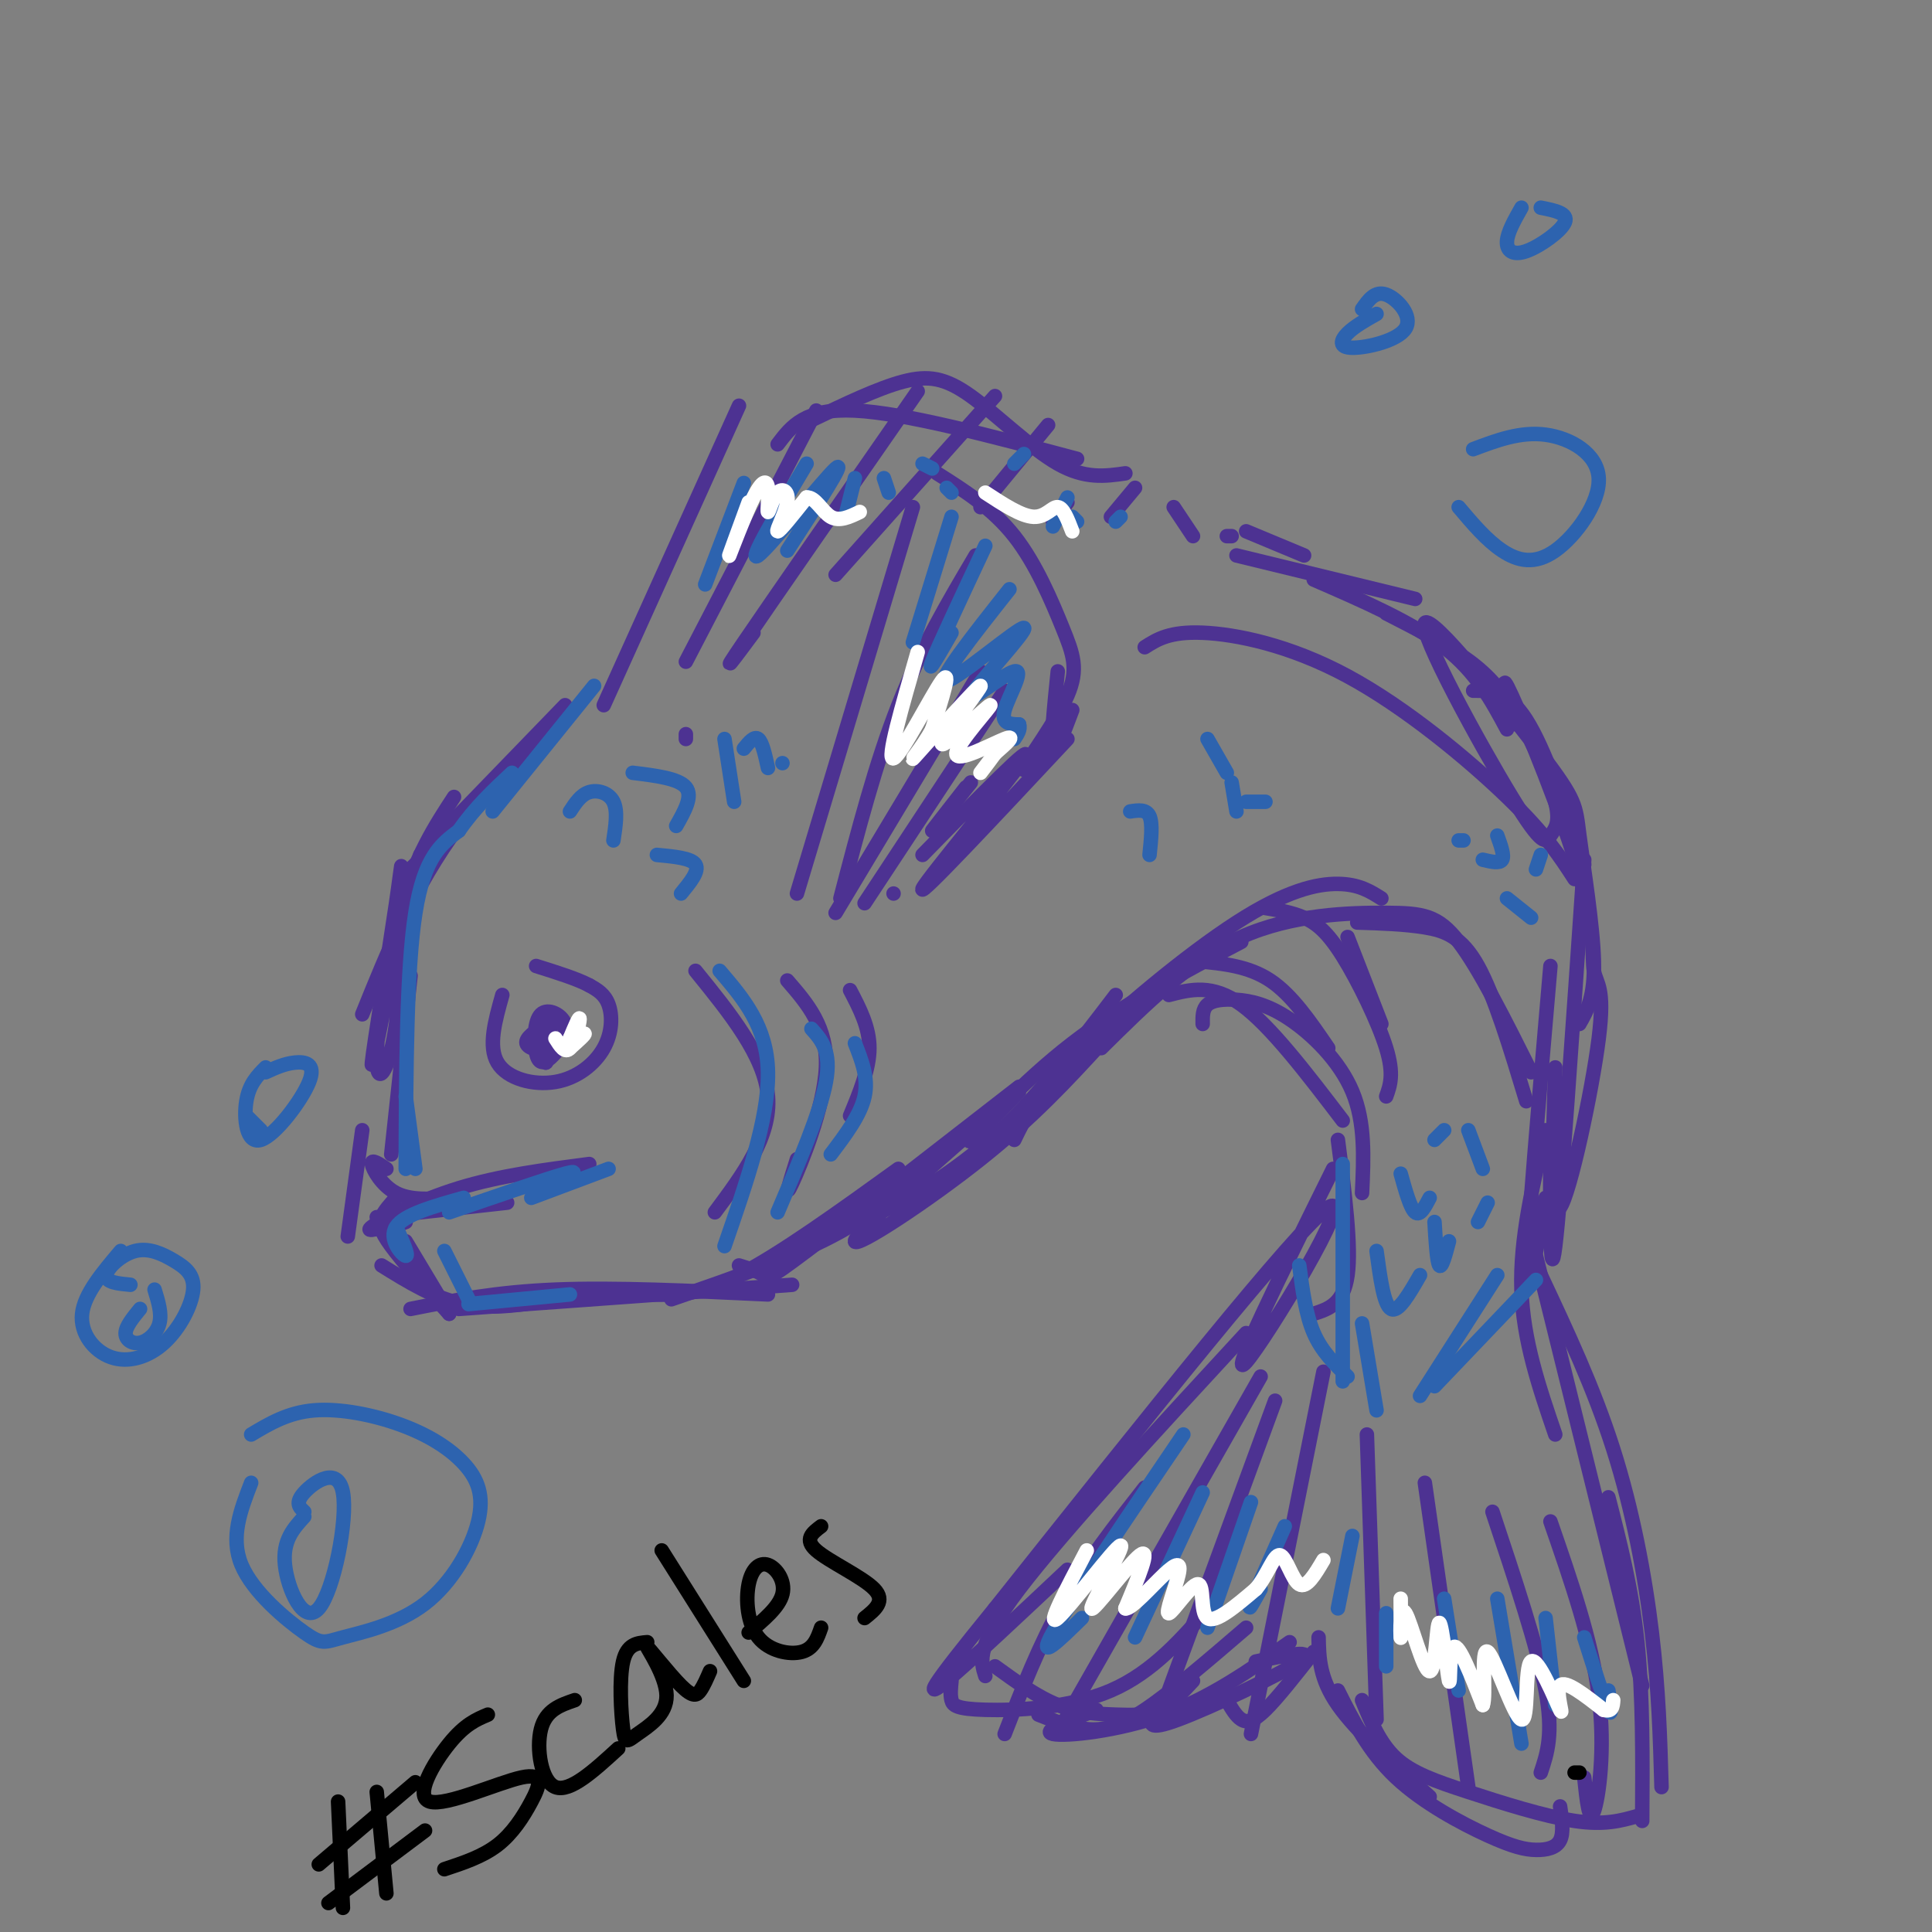 <svg viewBox='0 0 400 400' version='1.1' xmlns='http://www.w3.org/2000/svg' xmlns:xlink='http://www.w3.org/1999/xlink'><rect x="0" y="0" width="400" height="400" fill="#808080" stroke="none"/><g fill='none' stroke='rgb(77,50,146)' stroke-width='3' stroke-linecap='round' stroke-linejoin='round'><path d='M83,210c0.000,0.000 1.000,-23.000 1,-23'/><path d='M82,196c-2.651,13.595 -5.303,27.190 -5,24c0.303,-3.190 3.559,-23.166 5,-33c1.441,-9.834 1.066,-9.524 1,-3c-0.066,6.524 0.178,19.264 -1,28c-1.178,8.736 -3.779,13.467 -4,8c-0.221,-5.467 1.937,-21.134 5,-32c3.063,-10.866 7.032,-16.933 11,-23'/><path d='M87,177c0.000,0.000 30.000,-31.000 30,-31'/><path d='M92,173c-5.220,5.137 -10.440,10.274 -4,4c6.440,-6.274 24.542,-23.958 27,-27c2.458,-3.042 -10.726,8.560 -20,21c-9.274,12.440 -14.637,25.720 -20,39'/><path d='M85,202c0.000,0.000 -4.000,37.000 -4,37'/><path d='M75,234c0.000,0.000 -3.000,22.000 -3,22'/><path d='M80,242c-1.578,-1.067 -3.156,-2.133 -3,-1c0.156,1.133 2.044,4.467 5,6c2.956,1.533 6.978,1.267 11,1'/><path d='M78,252c0.000,0.000 27.000,-3.000 27,-3'/><path d='M83,253c-3.933,1.200 -7.867,2.400 -6,1c1.867,-1.400 9.533,-5.400 18,-8c8.467,-2.600 17.733,-3.800 27,-5'/><path d='M84,253c-1.667,0.667 -3.333,1.333 -3,1c0.333,-0.333 2.667,-1.667 5,-3'/><path d='M82,248c-1.222,1.333 -2.444,2.667 -3,4c-0.556,1.333 -0.444,2.667 2,6c2.444,3.333 7.222,8.667 12,14'/><path d='M84,257c0.000,0.000 9.000,15.000 9,15'/><path d='M79,262c5.500,3.417 11.000,6.833 17,8c6.000,1.167 12.500,0.083 19,-1'/><path d='M85,271c8.833,-1.750 17.667,-3.500 30,-4c12.333,-0.500 28.167,0.250 44,1'/><path d='M95,271c0.000,0.000 69.000,-5.000 69,-5'/><path d='M135,268c4.750,0.167 9.500,0.333 18,-4c8.500,-4.333 20.750,-13.167 33,-22'/><path d='M139,269c12.833,-4.417 25.667,-8.833 35,-14c9.333,-5.167 15.167,-11.083 21,-17'/><path d='M153,262c2.089,0.644 4.178,1.289 5,2c0.822,0.711 0.378,1.489 9,-5c8.622,-6.489 26.311,-20.244 44,-34'/><path d='M206,230c-14.578,12.756 -29.156,25.511 -29,27c0.156,1.489 15.044,-8.289 26,-17c10.956,-8.711 17.978,-16.356 25,-24'/><path d='M189,244c-4.933,3.956 -9.867,7.911 -7,7c2.867,-0.911 13.533,-6.689 23,-15c9.467,-8.311 17.733,-19.156 26,-30'/><path d='M211,226c-5.778,5.978 -11.556,11.956 -10,10c1.556,-1.956 10.444,-11.844 21,-20c10.556,-8.156 22.778,-14.578 35,-21'/><path d='M210,236c2.333,-4.810 4.667,-9.619 13,-18c8.333,-8.381 22.667,-20.333 33,-27c10.333,-6.667 16.667,-8.048 21,-8c4.333,0.048 6.667,1.524 9,3'/><path d='M228,217c9.220,-9.137 18.440,-18.274 29,-23c10.560,-4.726 22.458,-5.042 30,-5c7.542,0.042 10.726,0.440 15,6c4.274,5.560 9.637,16.280 15,27'/><path d='M281,191c4.911,0.156 9.822,0.311 14,1c4.178,0.689 7.622,1.911 11,8c3.378,6.089 6.689,17.044 10,28'/><path d='M279,194c0.000,0.000 7.000,18.000 7,18'/><path d='M262,188c2.744,0.446 5.488,0.893 8,2c2.512,1.107 4.792,2.875 8,8c3.208,5.125 7.345,13.607 9,19c1.655,5.393 0.827,7.696 0,10'/><path d='M248,199c5.250,0.500 10.500,1.000 15,4c4.500,3.000 8.250,8.500 12,14'/><path d='M242,206c4.500,-1.167 9.000,-2.333 15,2c6.000,4.333 13.500,14.167 21,24'/><path d='M249,212c-0.024,-1.542 -0.048,-3.085 1,-4c1.048,-0.915 3.167,-1.204 6,-1c2.833,0.204 6.378,0.901 11,4c4.622,3.099 10.321,8.600 13,15c2.679,6.400 2.340,13.700 2,21'/><path d='M277,236c1.417,11.000 2.833,22.000 2,28c-0.833,6.000 -3.917,7.000 -7,8'/><path d='M276,242c-11.022,22.289 -22.044,44.578 -18,40c4.044,-4.578 23.156,-36.022 17,-32c-6.156,4.022 -37.578,43.511 -69,83'/><path d='M206,333c-14.067,17.267 -14.733,18.933 -10,15c4.733,-3.933 14.867,-13.467 25,-23'/><path d='M258,276c-19.000,20.583 -38.000,41.167 -47,53c-9.000,11.833 -8.000,14.917 -7,18'/><path d='M206,345c4.363,3.161 8.726,6.321 13,8c4.274,1.679 8.458,1.875 12,2c3.542,0.125 6.440,0.179 9,-1c2.560,-1.179 4.780,-3.589 7,-6'/><path d='M197,348c-0.143,1.452 -0.286,2.905 0,4c0.286,1.095 1.000,1.833 7,2c6.000,0.167 17.286,-0.238 26,-4c8.714,-3.762 14.857,-10.881 21,-18'/><path d='M215,355c3.356,1.333 6.711,2.667 10,3c3.289,0.333 6.511,-0.333 12,-4c5.489,-3.667 13.244,-10.333 21,-17'/><path d='M239,355c-0.867,1.756 -1.733,3.511 5,1c6.733,-2.511 21.067,-9.289 25,-12c3.933,-2.711 -2.533,-1.356 -9,0'/><path d='M227,354c-5.778,2.222 -11.556,4.444 -9,5c2.556,0.556 13.444,-0.556 23,-4c9.556,-3.444 17.778,-9.222 26,-15'/><path d='M254,352c0.933,1.644 1.867,3.289 3,4c1.133,0.711 2.467,0.489 5,-2c2.533,-2.489 6.267,-7.244 10,-12'/><path d='M273,339c0.083,4.250 0.167,8.500 4,14c3.833,5.500 11.417,12.250 19,19'/><path d='M277,350c3.183,6.344 6.367,12.689 12,18c5.633,5.311 13.716,9.589 19,12c5.284,2.411 7.769,2.957 10,3c2.231,0.043 4.209,-0.416 5,-2c0.791,-1.584 0.396,-4.292 0,-7'/><path d='M282,352c1.839,4.464 3.679,8.929 7,12c3.321,3.071 8.125,4.750 15,7c6.875,2.250 15.821,5.071 22,6c6.179,0.929 9.589,-0.036 13,-1'/><path d='M340,377c0.083,-12.917 0.167,-25.833 -1,-37c-1.167,-11.167 -3.583,-20.583 -6,-30'/><path d='M344,370c-0.289,-10.089 -0.578,-20.178 -2,-32c-1.422,-11.822 -3.978,-25.378 -8,-38c-4.022,-12.622 -9.511,-24.311 -15,-36'/><path d='M340,349c0.000,0.000 -22.000,-89.000 -22,-89'/><path d='M208,359c3.583,-9.250 7.167,-18.500 12,-27c4.833,-8.500 10.917,-16.250 17,-24'/><path d='M220,357c0.000,0.000 41.000,-72.000 41,-72'/><path d='M242,350c0.000,0.000 22.000,-60.000 22,-60'/><path d='M259,359c0.000,0.000 15.000,-75.000 15,-75'/><path d='M285,356c0.000,0.000 -2.000,-59.000 -2,-59'/><path d='M304,370c0.000,0.000 -9.000,-63.000 -9,-63'/><path d='M319,367c1.333,-4.000 2.667,-8.000 1,-17c-1.667,-9.000 -6.333,-23.000 -11,-37'/><path d='M328,368c0.511,4.822 1.022,9.644 2,7c0.978,-2.644 2.422,-12.756 1,-24c-1.422,-11.244 -5.711,-23.622 -10,-36'/><path d='M322,297c-3.333,-9.750 -6.667,-19.500 -7,-30c-0.333,-10.500 2.333,-21.750 5,-33'/><path d='M320,248c-2.083,12.000 -4.167,24.000 -4,16c0.167,-8.000 2.583,-36.000 5,-64'/><path d='M321,234c-0.083,16.667 -0.167,33.333 1,24c1.167,-9.333 3.583,-44.667 6,-80'/><path d='M322,221c-0.520,15.876 -1.039,31.753 1,29c2.039,-2.753 6.638,-24.135 8,-35c1.362,-10.865 -0.511,-11.211 -1,-14c-0.489,-2.789 0.407,-8.020 -3,-20c-3.407,-11.980 -11.116,-30.709 -14,-37c-2.884,-6.291 -0.942,-0.146 1,6'/><path d='M327,212c1.595,-2.773 3.190,-5.546 3,-13c-0.190,-7.454 -2.165,-19.589 -3,-26c-0.835,-6.411 -0.529,-7.098 -8,-17c-7.471,-9.902 -22.718,-29.019 -24,-27c-1.282,2.019 11.400,25.173 18,36c6.600,10.827 7.116,9.327 8,8c0.884,-1.327 2.134,-2.479 1,-7c-1.134,-4.521 -4.651,-12.409 -8,-18c-3.349,-5.591 -6.528,-8.883 -11,-12c-4.472,-3.117 -10.236,-6.058 -16,-9'/><path d='M165,185c0.000,0.000 24.000,-80.000 24,-80'/><path d='M174,186c3.667,-14.083 7.333,-28.167 12,-40c4.667,-11.833 10.333,-21.417 16,-31'/><path d='M173,189c0.000,0.000 30.000,-50.000 30,-50'/><path d='M179,187c0.000,0.000 29.000,-44.000 29,-44'/><path d='M201,162c-3.917,4.917 -7.833,9.833 -8,10c-0.167,0.167 3.417,-4.417 7,-9'/><path d='M194,98c5.745,3.636 11.490,7.273 16,13c4.510,5.727 7.786,13.545 10,19c2.214,5.455 3.365,8.545 1,14c-2.365,5.455 -8.247,13.273 -9,15c-0.753,1.727 3.624,-2.636 8,-7'/><path d='M222,147c-1.750,4.667 -3.500,9.333 -4,8c-0.500,-1.333 0.250,-8.667 1,-16'/><path d='M142,153c0.000,0.000 0.000,-1.000 0,-1'/><path d='M125,146c0.000,0.000 28.000,-62.000 28,-62'/><path d='M142,137c0.000,0.000 27.000,-52.000 27,-52'/><path d='M156,131c-3.833,5.167 -7.667,10.333 -2,2c5.667,-8.333 20.833,-30.167 36,-52'/><path d='M173,119c0.000,0.000 33.000,-37.000 33,-37'/><path d='M203,105c0.000,0.000 14.000,-17.000 14,-17'/><path d='M218,108c0.000,0.000 3.000,-4.000 3,-4'/><path d='M230,107c0.000,0.000 5.000,-6.000 5,-6'/><path d='M161,92c2.833,-3.750 5.667,-7.500 16,-7c10.333,0.500 28.167,5.250 46,10'/><path d='M168,87c6.899,-3.315 13.798,-6.631 19,-8c5.202,-1.369 8.708,-0.792 14,3c5.292,3.792 12.369,10.798 18,14c5.631,3.202 9.815,2.601 14,2'/><path d='M243,105c0.000,0.000 4.000,6.000 4,6'/><path d='M254,111c0.000,0.000 1.000,0.000 1,0'/><path d='M258,110c0.000,0.000 12.000,5.000 12,5'/><path d='M256,115c0.000,0.000 37.000,9.000 37,9'/><path d='M272,120c10.167,4.417 20.333,8.833 27,14c6.667,5.167 9.833,11.083 13,17'/><path d='M305,143c3.583,0.000 7.167,0.000 11,6c3.833,6.000 7.917,18.000 12,30'/><path d='M237,134c2.577,-1.643 5.155,-3.286 12,-3c6.845,0.286 17.958,2.500 30,9c12.042,6.500 25.012,17.286 33,25c7.988,7.714 10.994,12.357 14,17'/><path d='M104,206c-1.493,5.317 -2.986,10.635 -1,14c1.986,3.365 7.450,4.778 12,4c4.550,-0.778 8.187,-3.748 10,-7c1.813,-3.252 1.804,-6.786 1,-9c-0.804,-2.214 -2.402,-3.107 -4,-4'/><path d='M122,204c-2.500,-1.333 -6.750,-2.667 -11,-4'/><path d='M113,212c-2.128,1.458 -4.257,2.916 -4,4c0.257,1.084 2.899,1.795 5,1c2.101,-0.795 3.662,-3.095 3,-5c-0.662,-1.905 -3.545,-3.417 -5,-2c-1.455,1.417 -1.481,5.761 -1,8c0.481,2.239 1.469,2.373 3,1c1.531,-1.373 3.604,-4.254 3,-6c-0.604,-1.746 -3.887,-2.356 -5,-1c-1.113,1.356 -0.057,4.678 1,8'/><path d='M113,220c0.333,0.167 0.667,-3.417 1,-7'/><path d='M144,201c7.167,8.833 14.333,17.667 15,26c0.667,8.333 -5.167,16.167 -11,24'/><path d='M163,203c4.178,4.822 8.356,9.644 8,18c-0.356,8.356 -5.244,20.244 -7,24c-1.756,3.756 -0.378,-0.622 1,-5'/><path d='M176,205c2.000,3.833 4.000,7.667 4,12c0.000,4.333 -2.000,9.167 -4,14'/><path d='M185,185c0.000,0.000 0.000,0.000 0,0'/><path d='M191,177c11.867,-12.133 23.733,-24.267 21,-20c-2.733,4.267 -20.067,24.933 -21,27c-0.933,2.067 14.533,-14.467 30,-31'/></g>
<g fill='none' stroke='rgb(45,99,175)' stroke-width='3' stroke-linecap='round' stroke-linejoin='round'><path d='M118,168c1.133,-1.733 2.267,-3.467 4,-4c1.733,-0.533 4.067,0.133 5,2c0.933,1.867 0.467,4.933 0,8'/><path d='M131,160c4.750,0.583 9.500,1.167 11,3c1.500,1.833 -0.250,4.917 -2,8'/><path d='M136,177c3.583,0.333 7.167,0.667 8,2c0.833,1.333 -1.083,3.667 -3,6'/><path d='M150,153c0.000,0.000 2.000,13.000 2,13'/><path d='M154,155c1.083,-1.333 2.167,-2.667 3,-2c0.833,0.667 1.417,3.333 2,6'/><path d='M162,158c0.000,0.000 0.000,0.000 0,0'/><path d='M234,168c1.667,-0.250 3.333,-0.500 4,1c0.667,1.500 0.333,4.750 0,8'/><path d='M250,153c0.000,0.000 4.000,7.000 4,7'/><path d='M255,162c0.000,0.000 1.000,6.000 1,6'/><path d='M258,166c0.000,0.000 4.000,0.000 4,0'/><path d='M302,105c2.895,3.426 5.789,6.852 9,9c3.211,2.148 6.737,3.019 11,0c4.263,-3.019 9.263,-9.928 9,-15c-0.263,-5.072 -5.789,-8.306 -11,-9c-5.211,-0.694 -10.105,1.153 -15,3'/><path d='M285,65c-2.292,1.290 -4.584,2.581 -6,4c-1.416,1.419 -1.957,2.968 1,3c2.957,0.032 9.411,-1.453 11,-4c1.589,-2.547 -1.689,-6.156 -4,-7c-2.311,-0.844 -3.656,1.078 -5,3'/><path d='M315,43c-1.452,2.571 -2.905,5.143 -3,7c-0.095,1.857 1.167,3.000 4,2c2.833,-1.000 7.238,-4.143 8,-6c0.762,-1.857 -2.119,-2.429 -5,-3'/><path d='M52,307c-2.189,5.656 -4.377,11.311 -2,17c2.377,5.689 9.321,11.410 13,14c3.679,2.590 4.094,2.048 8,1c3.906,-1.048 11.302,-2.604 17,-7c5.698,-4.396 9.698,-11.634 11,-17c1.302,-5.366 -0.094,-8.861 -3,-12c-2.906,-3.139 -7.321,-5.922 -13,-8c-5.679,-2.078 -12.623,-3.451 -18,-3c-5.377,0.451 -9.189,2.725 -13,5'/><path d='M25,259c-3.781,4.462 -7.562,8.925 -8,13c-0.438,4.075 2.466,7.763 6,9c3.534,1.237 7.699,0.023 11,-3c3.301,-3.023 5.738,-7.854 6,-11c0.262,-3.146 -1.651,-4.606 -4,-6c-2.349,-1.394 -5.132,-2.721 -8,-2c-2.868,0.721 -5.819,3.492 -6,5c-0.181,1.508 2.410,1.754 5,2'/><path d='M55,221c-1.713,1.724 -3.426,3.448 -4,7c-0.574,3.552 -0.010,8.931 3,8c3.010,-0.931 8.464,-8.174 10,-12c1.536,-3.826 -0.847,-4.236 -3,-4c-2.153,0.236 -4.077,1.118 -6,2'/><path d='M82,254c1.378,3.067 2.756,6.133 2,6c-0.756,-0.133 -3.644,-3.467 -2,-6c1.644,-2.533 7.822,-4.267 14,-6'/><path d='M93,251c10.167,-3.500 20.333,-7.000 24,-8c3.667,-1.000 0.833,0.500 -2,2'/><path d='M110,248c0.000,0.000 16.000,-6.000 16,-6'/><path d='M86,242c0.000,0.000 -2.000,-15.000 -2,-15'/><path d='M84,242c0.083,-20.667 0.167,-41.333 2,-53c1.833,-11.667 5.417,-14.333 9,-17'/><path d='M95,172c3.333,-4.833 7.167,-8.417 11,-12'/><path d='M102,168c0.000,0.000 21.000,-26.000 21,-26'/><path d='M92,259c0.000,0.000 5.000,10.000 5,10'/><path d='M97,270c0.000,0.000 21.000,-2.000 21,-2'/><path d='M150,258c4.583,-13.250 9.167,-26.500 9,-36c-0.167,-9.500 -5.083,-15.250 -10,-21'/><path d='M168,213c2.083,2.333 4.167,4.667 3,11c-1.167,6.333 -5.583,16.667 -10,27'/><path d='M177,216c1.417,3.583 2.833,7.167 2,11c-0.833,3.833 -3.917,7.917 -7,12'/><path d='M197,107c0.000,0.000 -8.000,26.000 -8,26'/><path d='M204,113c-4.917,10.500 -9.833,21.000 -11,24c-1.167,3.000 1.417,-1.500 4,-6'/><path d='M209,122c-7.719,9.757 -15.438,19.515 -13,19c2.438,-0.515 15.032,-11.301 16,-11c0.968,0.301 -9.689,11.689 -11,14c-1.311,2.311 6.724,-4.455 9,-5c2.276,-0.545 -1.207,5.130 -2,8c-0.793,2.870 1.103,2.935 3,3'/><path d='M211,150c0.333,1.000 -0.333,2.000 -1,3'/><path d='M154,100c0.000,0.000 -8.000,21.000 -8,21'/><path d='M167,96c-6.222,10.400 -12.444,20.800 -10,19c2.444,-1.800 13.556,-15.800 16,-18c2.444,-2.200 -3.778,7.400 -10,17'/><path d='M177,99c0.000,0.000 -2.000,8.000 -2,8'/><path d='M183,99c0.000,0.000 1.000,3.000 1,3'/><path d='M191,96c0.000,0.000 2.000,1.000 2,1'/><path d='M196,101c0.000,0.000 1.000,1.000 1,1'/><path d='M224,335c-4.750,4.667 -9.500,9.333 -6,3c3.500,-6.333 15.250,-23.667 27,-41'/><path d='M235,339c0.000,0.000 14.000,-30.000 14,-30'/><path d='M250,337c0.000,0.000 9.000,-26.000 9,-26'/><path d='M261,329c-1.417,2.583 -2.833,5.167 -2,3c0.833,-2.167 3.917,-9.083 7,-16'/><path d='M277,333c0.000,0.000 3.000,-15.000 3,-15'/><path d='M287,345c0.000,0.000 0.000,-11.000 0,-11'/><path d='M302,350c0.000,0.000 -3.000,-19.000 -3,-19'/><path d='M315,361c0.000,0.000 -5.000,-30.000 -5,-30'/><path d='M322,353c0.000,0.000 -2.000,-18.000 -2,-18'/><path d='M333,350c0.417,2.917 0.833,5.833 0,4c-0.833,-1.833 -2.917,-8.417 -5,-15'/><path d='M299,234c0.000,0.000 -2.000,2.000 -2,2'/><path d='M282,274c0.000,0.000 3.000,18.000 3,18'/><path d='M294,289c0.000,0.000 16.000,-25.000 16,-25'/><path d='M297,287c0.000,0.000 21.000,-22.000 21,-22'/><path d='M279,285c-2.667,-2.583 -5.333,-5.167 -7,-9c-1.667,-3.833 -2.333,-8.917 -3,-14'/><path d='M278,286c0.000,0.000 0.000,-45.000 0,-45'/><path d='M285,259c0.750,5.583 1.500,11.167 3,12c1.500,0.833 3.750,-3.083 6,-7'/><path d='M297,253c0.250,4.167 0.500,8.333 1,9c0.500,0.667 1.250,-2.167 2,-5'/><path d='M306,253c0.000,0.000 2.000,-4.000 2,-4'/><path d='M290,243c1.000,3.583 2.000,7.167 3,8c1.000,0.833 2.000,-1.083 3,-3'/><path d='M304,234c0.000,0.000 3.000,8.000 3,8'/><path d='M312,186c0.000,0.000 5.000,4.000 5,4'/><path d='M318,180c0.000,0.000 1.000,-3.000 1,-3'/><path d='M307,178c1.750,0.417 3.500,0.833 4,0c0.500,-0.833 -0.250,-2.917 -1,-5'/><path d='M302,174c0.000,0.000 1.000,0.000 1,0'/><path d='M218,109c0.000,0.000 3.000,-6.000 3,-6'/><path d='M223,108c0.000,0.000 -1.000,-1.000 -1,-1'/><path d='M231,108c0.000,0.000 1.000,-1.000 1,-1'/><path d='M210,96c0.000,0.000 2.000,-2.000 2,-2'/></g>
<g fill='none' stroke='rgb(0,0,0)' stroke-width='3' stroke-linecap='round' stroke-linejoin='round'><path d='M101,355c-2.378,1.002 -4.756,2.003 -8,6c-3.244,3.997 -7.353,10.988 -4,12c3.353,1.012 14.167,-3.956 19,-5c4.833,-1.044 3.686,1.834 2,5c-1.686,3.166 -3.910,6.619 -7,9c-3.090,2.381 -7.045,3.691 -11,5'/><path d='M119,352c-3.000,1.022 -6.000,2.044 -7,6c-1.000,3.956 -0.000,10.844 3,12c3.000,1.156 8.000,-3.422 13,-8'/><path d='M134,340c-2.083,0.174 -4.166,0.349 -5,4c-0.834,3.651 -0.417,10.780 0,14c0.417,3.220 0.836,2.533 3,1c2.164,-1.533 6.074,-3.911 6,-8c-0.074,-4.089 -4.133,-9.890 -4,-10c0.133,-0.110 4.459,5.470 7,8c2.541,2.530 3.297,2.008 4,1c0.703,-1.008 1.351,-2.504 2,-4'/><path d='M137,321c0.000,0.000 17.000,27.000 17,27'/><path d='M155,338c3.178,-2.661 6.356,-5.322 7,-8c0.644,-2.678 -1.247,-5.372 -3,-6c-1.753,-0.628 -3.367,0.811 -4,4c-0.633,3.189 -0.286,8.128 2,11c2.286,2.872 6.510,3.678 9,3c2.490,-0.678 3.245,-2.839 4,-5'/><path d='M170,316c-1.800,1.356 -3.600,2.711 -1,5c2.600,2.289 9.600,5.511 12,8c2.400,2.489 0.200,4.244 -2,6'/><path d='M70,373c0.000,0.000 1.000,22.000 1,22'/><path d='M78,371c0.000,0.000 2.000,21.000 2,21'/><path d='M66,386c0.000,0.000 20.000,-17.000 20,-17'/><path d='M68,394c0.000,0.000 20.000,-15.000 20,-15'/></g>
<g fill='none' stroke='rgb(45,99,175)' stroke-width='3' stroke-linecap='round' stroke-linejoin='round'><path d='M63,314c-2.268,2.486 -4.536,4.973 -4,10c0.536,5.027 3.876,12.595 7,9c3.124,-3.595 6.033,-18.352 5,-24c-1.033,-5.648 -6.010,-2.185 -8,0c-1.990,2.185 -0.995,3.093 0,4'/><path d='M29,271c-1.482,1.810 -2.964,3.619 -3,5c-0.036,1.381 1.375,2.333 3,2c1.625,-0.333 3.464,-1.952 4,-4c0.536,-2.048 -0.232,-4.524 -1,-7'/><path d='M51,231c0.000,0.000 3.000,3.000 3,3'/></g>
<g fill='none' stroke='rgb(0,0,0)' stroke-width='3' stroke-linecap='round' stroke-linejoin='round'><path d='M327,367c0.000,0.000 -1.000,0.000 -1,0'/></g>
<g fill='none' stroke='rgb(255,255,255)' stroke-width='3' stroke-linecap='round' stroke-linejoin='round'><path d='M225,321c-4.274,8.115 -8.549,16.230 -6,14c2.549,-2.230 11.920,-14.804 13,-15c1.080,-0.196 -6.132,11.986 -6,13c0.132,1.014 7.609,-9.139 10,-11c2.391,-1.861 -0.305,4.569 -3,11'/><path d='M233,333c1.107,0.282 5.375,-4.514 8,-7c2.625,-2.486 3.607,-2.663 3,0c-0.607,2.663 -2.802,8.168 -2,8c0.802,-0.168 4.600,-6.007 6,-6c1.400,0.007 0.400,5.859 2,7c1.600,1.141 5.800,-2.430 10,-6'/><path d='M260,329c2.500,-2.929 3.750,-7.250 5,-7c1.250,0.250 2.500,5.071 4,6c1.500,0.929 3.250,-2.036 5,-5'/><path d='M290,331c0.027,4.424 0.053,8.849 0,8c-0.053,-0.849 -0.187,-6.971 1,-5c1.187,1.971 3.694,12.034 5,12c1.306,-0.034 1.412,-10.164 2,-10c0.588,0.164 1.658,10.621 2,12c0.342,1.379 -0.045,-6.320 1,-7c1.045,-0.680 3.523,5.660 6,12'/><path d='M307,353c0.734,-1.730 -0.430,-12.056 1,-11c1.430,1.056 5.455,13.493 7,14c1.545,0.507 0.610,-10.916 2,-12c1.390,-1.084 5.105,8.170 6,10c0.895,1.830 -1.030,-3.763 0,-5c1.030,-1.237 5.015,1.881 9,5'/><path d='M332,354c1.833,0.500 1.917,-0.750 2,-2'/><path d='M190,135c-3.267,11.289 -6.533,22.578 -5,22c1.533,-0.578 7.867,-13.022 10,-16c2.133,-2.978 0.067,3.511 -2,10'/><path d='M193,151c-1.963,3.772 -5.870,8.202 -3,5c2.870,-3.202 12.517,-14.035 13,-14c0.483,0.035 -8.199,10.938 -8,12c0.199,1.063 9.280,-7.715 10,-8c0.720,-0.285 -6.922,7.923 -7,10c-0.078,2.077 7.406,-1.978 10,-3c2.594,-1.022 0.297,0.989 -2,3'/><path d='M206,156c-0.833,1.167 -1.917,2.583 -3,4'/><path d='M155,104c-2.163,5.898 -4.326,11.796 -4,11c0.326,-0.796 3.142,-8.286 5,-12c1.858,-3.714 2.759,-3.651 3,-2c0.241,1.651 -0.179,4.890 0,5c0.179,0.110 0.955,-2.909 2,-4c1.045,-1.091 2.358,-0.255 2,2c-0.358,2.255 -2.388,5.930 -2,6c0.388,0.070 3.194,-3.465 6,-7'/><path d='M167,103c1.778,-0.156 3.222,2.956 5,4c1.778,1.044 3.889,0.022 6,-1'/><path d='M204,102c3.733,2.444 7.467,4.889 10,5c2.533,0.111 3.867,-2.111 5,-2c1.133,0.111 2.067,2.556 3,5'/><path d='M115,215c1.000,1.600 2.000,3.200 3,2c1.000,-1.200 2.000,-5.200 2,-6c0.000,-0.800 -1.000,1.600 -2,4'/><path d='M118,215c0.489,0.267 2.711,-1.067 3,-1c0.289,0.067 -1.356,1.533 -3,3'/></g>
</svg>